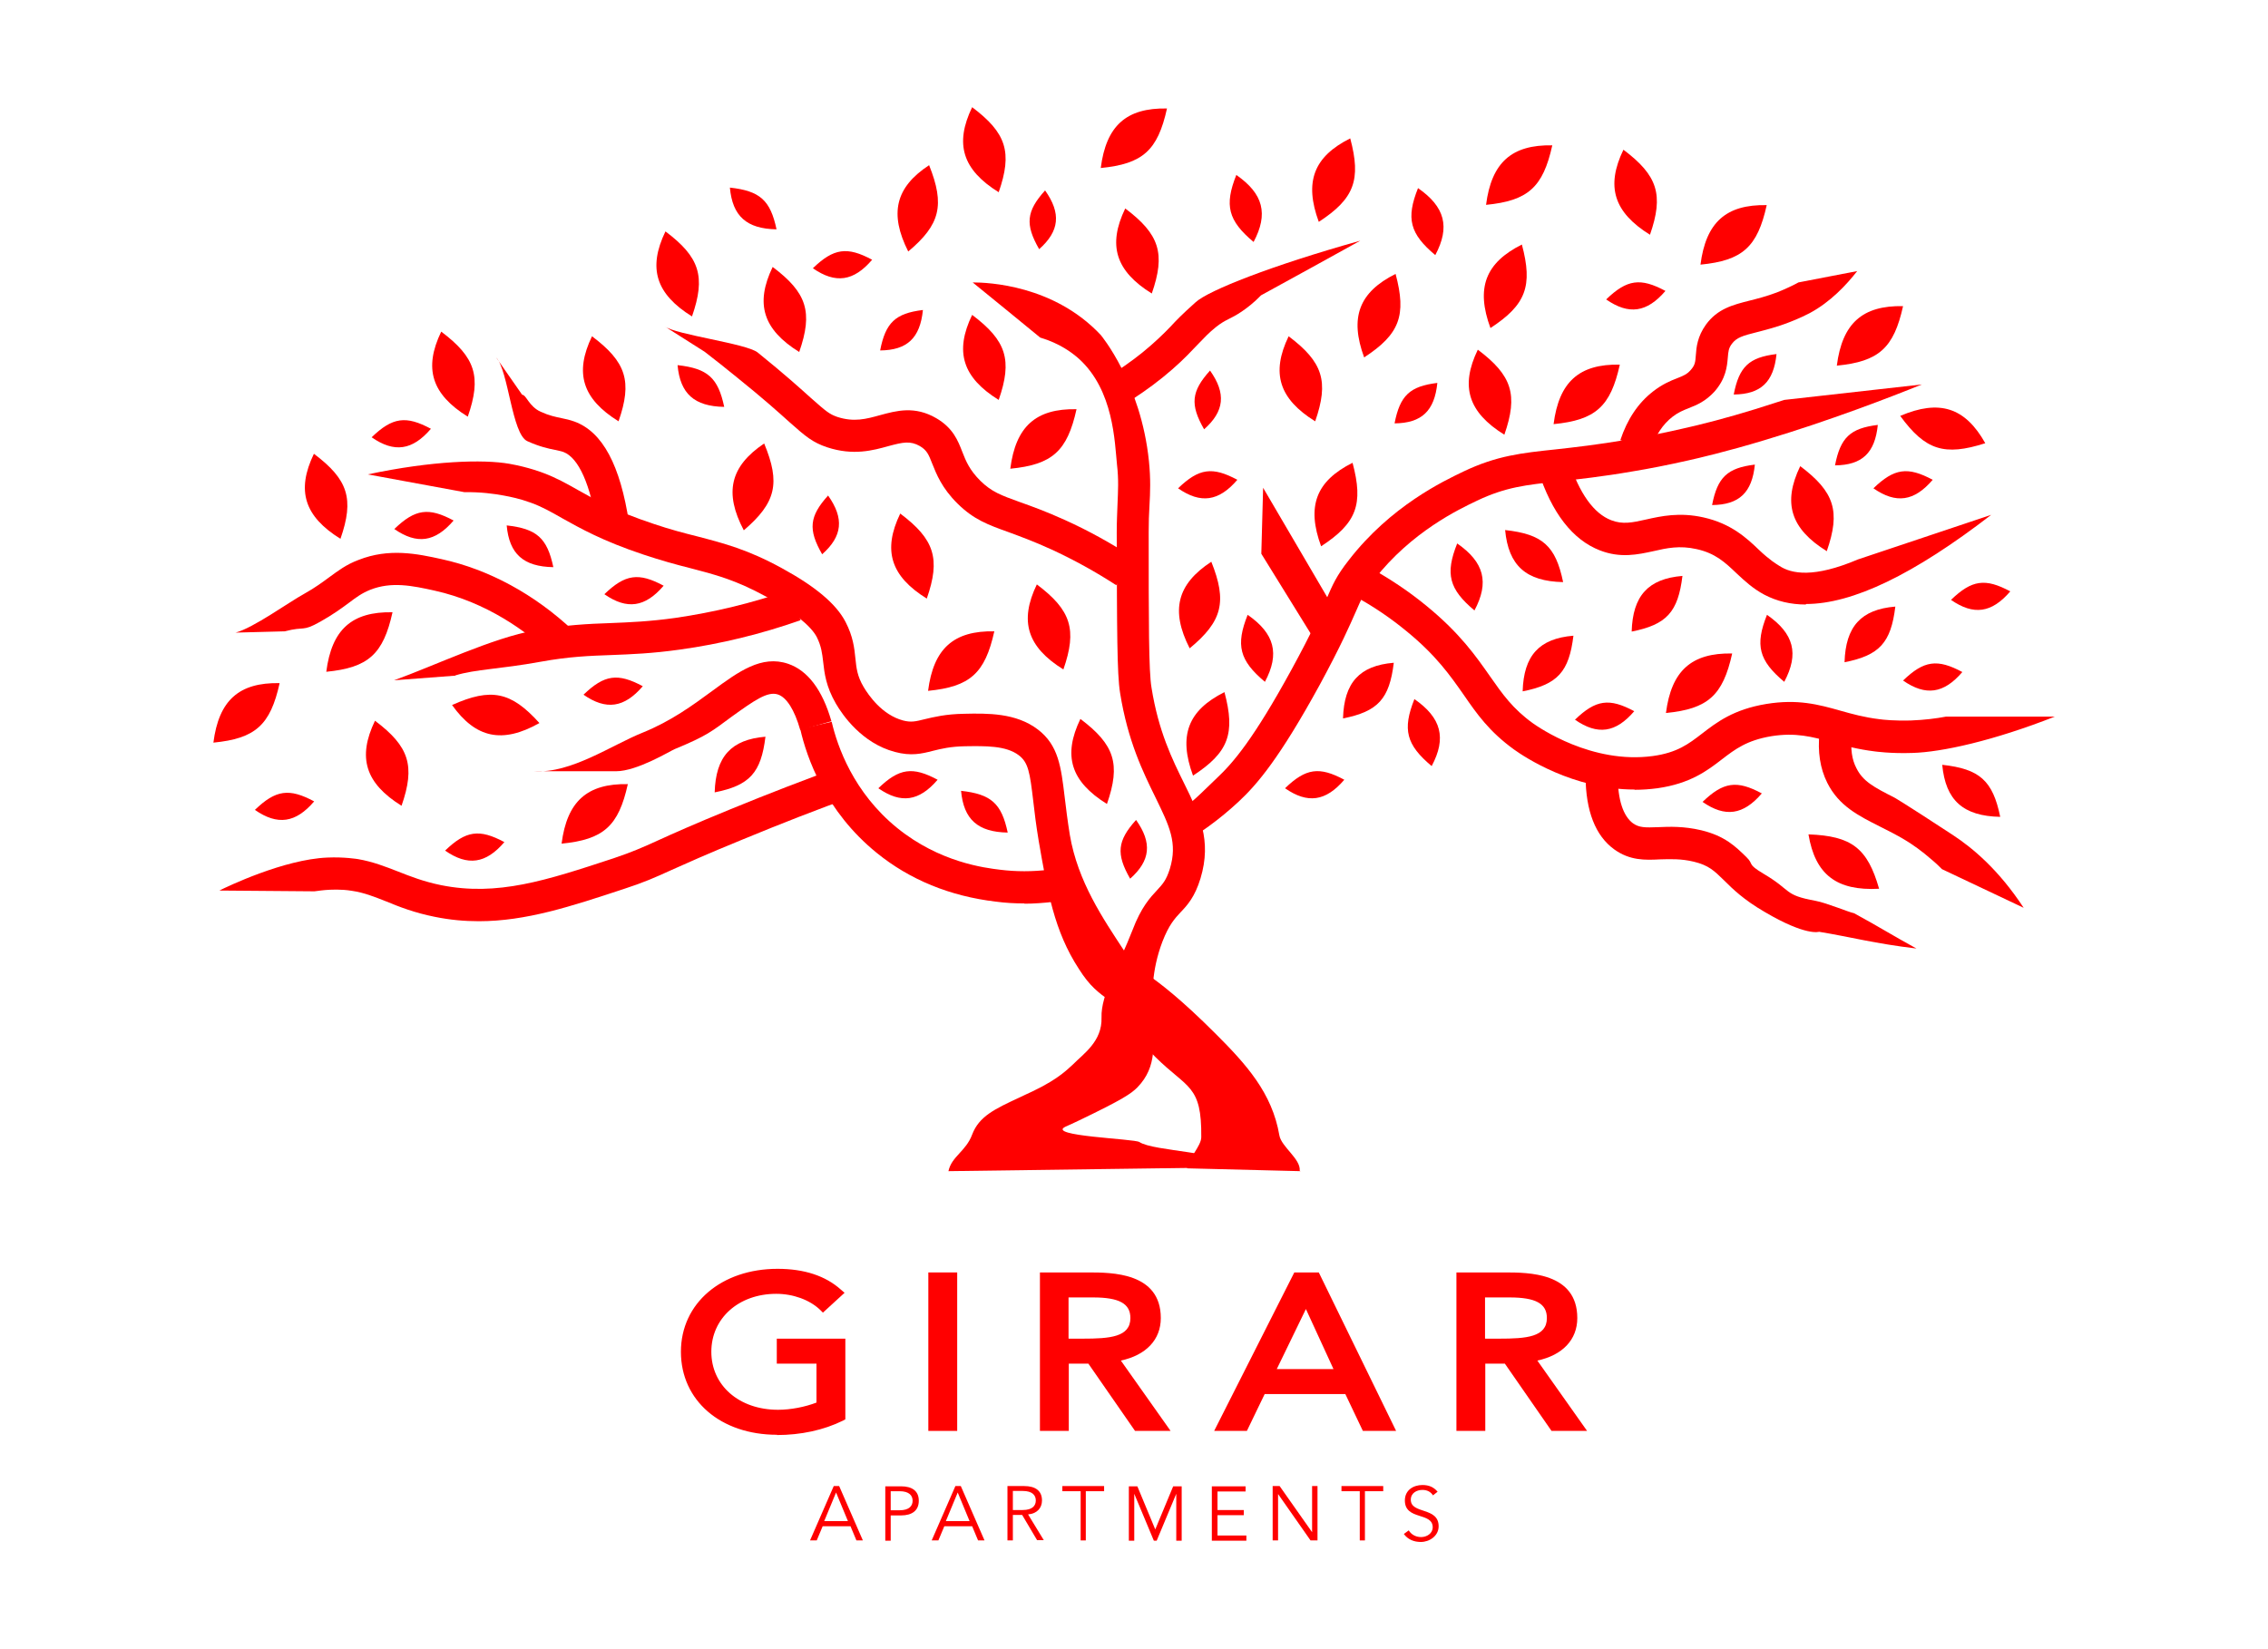 <?xml version="1.0" encoding="UTF-8"?>
<svg id="Layer_1" data-name="Layer 1" xmlns="http://www.w3.org/2000/svg" viewBox="0 0 88 64">
  <defs>
    <style>
      .cls-1 {
        fill: red;
      }
    </style>
  </defs>
  <g>
    <g>
      <g>
        <path class="cls-1" d="m32.64,54.97c-.76.37-1.63.54-2.5.54-2.07,0-3.56-1.23-3.56-3.06s1.59-3.06,3.59-3.06c.88,0,1.72.21,2.35.76l-.59.54c-.45-.43-1.14-.67-1.82-.67-1.53,0-2.68,1-2.68,2.42s1.12,2.42,2.76,2.42c.54,0,1.17-.12,1.66-.34v-1.78h-1.54v-.64h2.33v2.86Z"/>
        <path class="cls-1" d="m30.15,55.68c-2.19,0-3.73-1.33-3.73-3.22s1.58-3.22,3.75-3.22c1.03,0,1.86.27,2.46.81l.14.12-.84.77-.11-.11c-.41-.39-1.05-.62-1.7-.62-1.46,0-2.52.95-2.52,2.25s1.07,2.25,2.59,2.25c.49,0,1.05-.11,1.49-.28v-1.51h-1.54v-.97h2.66v3.13l-.09.05c-.75.37-1.64.56-2.57.56Zm.03-6.11c-1.98,0-3.42,1.22-3.42,2.89s1.4,2.89,3.39,2.89c.84,0,1.64-.17,2.33-.48v-2.59h-2v.31h1.54v2.06l-.1.04c-.5.22-1.15.35-1.72.35-1.7,0-2.93-1.09-2.93-2.58s1.2-2.58,2.85-2.58c.68,0,1.35.23,1.82.61l.34-.31c-.53-.4-1.23-.61-2.1-.61Z"/>
      </g>
      <g>
        <path class="cls-1" d="m36.18,49.55h.79v5.82h-.79v-5.82Z"/>
        <path class="cls-1" d="m37.14,55.53h-1.12v-6.15h1.12v6.15Zm-.79-.33h.46v-5.49h-.46v5.49Z"/>
      </g>
      <g>
        <path class="cls-1" d="m40.52,49.55h1.7c1.29,0,2.66.16,2.66,1.6,0,.85-.63,1.4-1.67,1.54l1.89,2.68h-.97l-1.81-2.61h-1.02v2.61h-.79v-5.82Zm.79,2.56h.71c.88,0,2.02,0,2.02-.96,0-.84-.84-.96-1.61-.96h-1.11v1.92Z"/>
        <path class="cls-1" d="m45.42,55.53h-1.38l-1.81-2.61h-.76v2.61h-1.12v-6.15h1.87c.92,0,2.82,0,2.82,1.77,0,.84-.57,1.44-1.55,1.65l1.93,2.73Zm-1.2-.33h.56l-1.87-2.64.27-.04c.97-.13,1.52-.63,1.52-1.37,0-1.19-1-1.44-2.49-1.44h-1.54v5.49h.46v-2.61h1.27l1.81,2.61Zm-2.21-2.92h-.87v-2.25h1.28c.49,0,1.78,0,1.78,1.13s-1.31,1.13-2.18,1.13Zm-.54-.33h.54c1.05,0,1.85-.06,1.85-.8,0-.56-.43-.8-1.45-.8h-.95v1.59Z"/>
      </g>
      <g>
        <path class="cls-1" d="m50.32,49.55h.74l2.84,5.82h-.92l-.68-1.43h-3.33l-.69,1.43h-.89l2.94-5.82Zm.36.89h-.02l-1.38,2.86h2.72l-1.32-2.86Z"/>
        <path class="cls-1" d="m54.17,55.53h-1.29l-.68-1.43h-3.13l-.69,1.43h-1.27l3.11-6.15h.95l3,6.15Zm-1.08-.33h.55l-2.67-5.49h-.54l-2.77,5.49h.52l.69-1.43h3.54l.68,1.43Zm-.83-1.74h-3.25l1.54-3.19h.23l1.47,3.19Zm-2.72-.33h2.2l-1.07-2.33-1.13,2.33Z"/>
      </g>
      <g>
        <path class="cls-1" d="m56.67,49.55h1.7c1.29,0,2.66.16,2.66,1.6,0,.85-.63,1.4-1.67,1.54l1.89,2.68h-.97l-1.81-2.61h-1.02v2.61h-.79v-5.82Zm.79,2.56h.71c.88,0,2.02,0,2.02-.96,0-.84-.84-.96-1.61-.96h-1.11v1.92Z"/>
        <path class="cls-1" d="m61.58,55.53h-1.38l-1.81-2.61h-.76v2.61h-1.12v-6.15h1.87c.92,0,2.82,0,2.82,1.77,0,.84-.57,1.44-1.55,1.65l1.93,2.73Zm-1.2-.33h.56l-1.87-2.64.27-.04c.97-.13,1.52-.63,1.52-1.37,0-1.19-1-1.44-2.49-1.44h-1.54v5.49h.46v-2.61h1.27l1.81,2.61Zm-2.21-2.92h-.87v-2.25h1.28c.49,0,1.78,0,1.78,1.13s-1.31,1.13-2.18,1.13Zm-.54-.33h.54c1.05,0,1.85-.06,1.85-.8,0-.56-.43-.8-1.45-.8h-.95v1.59Z"/>
      </g>
    </g>
    <g>
      <path class="cls-1" d="m31.68,59.78h-.25l.92-2.11h.21l.92,2.11h-.25l-.23-.55h-1.08l-.23.55Zm.31-.75h.91l-.46-1.11-.46,1.11Z"/>
      <path class="cls-1" d="m34.35,57.68h.61c.43,0,.69.18.69.56s-.26.57-.69.57h-.4v.98h-.21v-2.11Zm.21.93h.34c.38,0,.51-.17.51-.37s-.13-.37-.51-.37h-.34v.73Z"/>
      <path class="cls-1" d="m36.4,59.78h-.25l.92-2.11h.21l.92,2.11h-.25l-.23-.55h-1.08l-.23.55Zm.31-.75h.91l-.46-1.11-.46,1.11Z"/>
      <path class="cls-1" d="m39.3,59.78h-.21v-2.11h.65c.43,0,.69.18.69.56,0,.29-.19.51-.54.54l.61,1h-.26l-.58-.98h-.36v.98Zm0-1.18h.38c.38,0,.51-.17.51-.37s-.13-.37-.51-.37h-.38v.73Z"/>
      <path class="cls-1" d="m42.14,59.78h-.21v-1.91h-.71v-.2h1.62v.2h-.71v1.91Z"/>
      <path class="cls-1" d="m44.81,59.39l.71-1.71h.33v2.11h-.21v-1.82h0l-.76,1.82h-.11l-.76-1.82h0v1.82h-.21v-2.11h.33l.71,1.71Z"/>
      <path class="cls-1" d="m47.23,59.59h1.13v.2h-1.34v-2.11h1.31v.2h-1.09v.72h1.02v.2h-1.02v.8Z"/>
      <path class="cls-1" d="m50.91,59.46h0v-1.79h.21v2.11h-.27l-1.26-1.8h0v1.8h-.21v-2.11h.27l1.26,1.79Z"/>
      <path class="cls-1" d="m52.97,59.78h-.21v-1.91h-.71v-.2h1.62v.2h-.71v1.91Z"/>
      <path class="cls-1" d="m55.6,58.03c-.09-.14-.23-.21-.41-.21-.22,0-.45.12-.45.38,0,.57,1.08.27,1.08,1.03,0,.38-.36.61-.69.61-.26,0-.5-.09-.66-.31l.19-.14c.09.15.26.26.48.26s.45-.14.45-.38c0-.6-1.08-.26-1.08-1.04,0-.41.34-.6.68-.6.24,0,.43.07.59.26l-.19.15Z"/>
    </g>
  </g>
  <g>
    <g>
      <path class="cls-1" d="m50.46,45.45l-4.4-.11c.03-.36.55-.86.55-1.21.02-2.04-.53-1.87-1.78-3.11-1.32-1.31-1.28-1.82-1.74-2.16-.48-.35-.8-.58-1.23-1.26-.96-1.47-1.22-3.02-1.56-4.98-.1-.6-.16-1.1-.21-1.54-.13-1.1-.19-1.49-.56-1.77-.5-.38-1.3-.36-2.08-.35-.58.01-.94.1-1.26.18-.43.11-.84.21-1.47.04-1.28-.34-2.03-1.43-2.29-1.88-.38-.66-.44-1.16-.49-1.61-.04-.34-.07-.61-.25-.97-.23-.44-.93-1-1.97-1.57-1.19-.65-1.97-.85-2.97-1.11-.52-.13-1.1-.29-1.79-.52-1.59-.53-2.45-1.02-3.15-1.41-.42-.24-.77-.44-1.21-.6-.44-.16-.79-.23-1.06-.28-.38-.07-.9-.14-1.52-.13-1.25-.23-2.5-.46-3.75-.69,2.49-.53,4.48-.59,5.5-.41.74.13,1.3.35,1.3.35.51.19.92.42,1.36.67.68.38,1.45.82,2.93,1.31.65.22,1.19.36,1.71.49,1.03.27,1.93.5,3.25,1.22,1.32.72,2.13,1.4,2.49,2.1.29.56.34,1.01.38,1.41.04.38.07.69.32,1.11.19.32.71,1.08,1.53,1.3.31.08.48.04.84-.05.34-.08.81-.2,1.53-.21.9-.02,2.01-.04,2.86.61.8.61.9,1.45,1.04,2.62.05.42.11.91.2,1.47.31,1.82,1.29,3.25,2.11,4.5.31.48.49.61.93.93.49.36,1.24.91,2.62,2.29,1.18,1.18,2.19,2.29,2.47,3.94.08.45.83.91.79,1.37Z"/>
      <path class="cls-1" d="m23.17,20.5c-.25-1.69-.72-2.74-1.31-2.96-.08-.03-.19-.05-.32-.08-.26-.05-.62-.13-1.08-.34-.6-.27-.73-2.74-1.21-3.25l1.01,1.45c.16,0,.26.45.72.66.33.15.58.2.82.25.16.03.32.07.49.13,1.09.4,1.78,1.69,2.12,3.95l-1.24.19Z"/>
      <path class="cls-1" d="m17.67,26.22l-2.38.18c1.58-.57,3.81-1.64,5.47-1.94,1.19-.21,2.07-.25,2.93-.28.74-.03,1.51-.06,2.51-.2,1.51-.22,3.01-.58,4.45-1.09l.41,1.18c-1.51.53-3.09.92-4.69,1.14-1.07.15-1.87.18-2.64.21-.85.03-1.65.06-2.75.26-1.59.29-2.53.29-3.31.53Z"/>
      <path class="cls-1" d="m18.58,35.75c-.56,0-1.12-.05-1.71-.17-.8-.16-1.38-.39-1.89-.6-.46-.18-.85-.34-1.33-.41-.42-.07-.82-.04-.87-.04-.23.01-.42.04-.58.06l-3.69-.03c.3-.15,2.5-1.21,4.19-1.28.65-.03,1.19.06,1.19.06.58.1,1.06.29,1.55.48.48.19.99.39,1.67.53,2.19.44,4.08-.18,6.69-1.04.74-.25,1.1-.41,1.74-.7.57-.26,1.35-.61,2.79-1.2,1.46-.6,2.94-1.17,4.4-1.7l.43,1.18c-1.44.52-2.9,1.09-4.35,1.69-1.42.58-2.19.93-2.75,1.18-.66.3-1.06.48-1.86.74-2.06.68-3.79,1.25-5.62,1.25Z"/>
      <path class="cls-1" d="m20.73,29.93c1.43.09,3.01-1.02,4.21-1.5,1.11-.45,1.95-1.07,2.7-1.62,1.02-.75,1.91-1.4,2.94-1.05.76.26,1.33,1.01,1.68,2.23l-1.21.34c-.22-.78-.53-1.27-.87-1.38-.4-.13-.91.23-1.8.87-.76.56-.94.73-2.2,1.25-.19.08-1.46.86-2.28.86"/>
      <path class="cls-1" d="m21.38,25.39c-.94-.88-2.49-2.02-4.52-2.47-.86-.19-1.67-.36-2.5-.03-.32.13-.54.29-.83.51-.27.2-.61.45-1.11.73-.71.4-.57.16-1.37.37l-1.91.05c.69-.18,2.05-1.17,2.67-1.51.43-.24.72-.46.98-.65.33-.24.64-.48,1.12-.66,1.19-.47,2.28-.24,3.23-.03,1.83.4,3.6,1.36,5.11,2.78l-.86.91Z"/>
      <path class="cls-1" d="m36.8,45.45c.12-.57.68-.77.92-1.42.27-.71.87-.99,1.86-1.45.15-.07.31-.15.49-.23,1.07-.51,1.4-.91,1.56-1.04.4-.41,1.14-.89,1.11-1.82-.03-.9.67-2.02,1.2-3.39.34-.9.69-1.27.96-1.56.22-.24.35-.38.49-.82.31-1.01-.02-1.67-.55-2.76-.48-.98-1.08-2.19-1.38-4.07-.12-.73-.12-2.45-.13-6.23,0-.43.02-.78.03-1.09.02-.51.05-.95-.02-1.54-.09-.88-.13-2.88-1.47-4.1-.27-.24-.74-.6-1.51-.83-.87-.71-1.74-1.43-2.62-2.14.6,0,3.15.1,4.97,2.04,0,0,1.56,1.86,1.87,4.9.07.69.05,1.2.02,1.73-.02.31-.03.63-.03,1.02,0,3.49,0,5.41.11,6.04.27,1.69.8,2.77,1.27,3.72.58,1.18,1.08,2.19.63,3.68-.22.72-.51,1.04-.77,1.31-.23.25-.45.48-.71,1.15-.43,1.14-.4,2.07-.38,2.9.03.99.21,1.93-.59,2.75-.24.24-.55.46-2.28,1.29-.18.09-.35.16-.5.23-.8.37,2.67.47,2.86.6.56.37,3.36.37,3.65.98l-11.09.15Z"/>
      <polygon class="cls-1" points="51.08 24.95 48.94 21.49 49.01 18.93 52.15 24.29 51.08 24.95"/>
      <path class="cls-1" d="m45.63,32.88l-.22-1.2c.8-.44,1.15-.87,1.8-1.48.64-.6,1.43-1.52,2.91-4.23.81-1.48,1.13-2.23,1.35-2.73.24-.55.38-.89.87-1.51,1.63-2.1,3.67-3.06,4.44-3.43,1.3-.62,2.26-.72,3.58-.86.72-.08,1.62-.18,2.79-.38.59-.1,1.29-.23,2.11-.42.77-.17,1.74-.42,2.84-.76.45-.14.84-.27,1.13-.36,1.78-.2,3.56-.4,5.34-.6-1.21.49-3.59,1.41-6.1,2.16-1.52.46-2.62.71-2.93.78-.84.19-1.56.33-2.17.43-1.21.21-2.14.31-2.88.39-1.29.14-2.06.22-3.18.75-.69.33-2.54,1.2-3.99,3.06-.39.5-.48.71-.71,1.24-.23.52-.57,1.31-1.4,2.84-1.56,2.85-2.43,3.87-3.15,4.54-.73.68-1.55,1.28-2.44,1.77Z"/>
      <path class="cls-1" d="m70.07,23.46c-.6,0-1.13-.13-1.61-.38-.45-.24-.77-.54-1.08-.83-.44-.42-.82-.78-1.55-.94-.66-.15-1.16-.04-1.68.08-.6.13-1.27.28-2.07-.03-1.06-.41-1.87-1.45-2.4-3.1l1.19-.38c.41,1.27.97,2.05,1.65,2.31.44.17.82.09,1.35-.03.58-.13,1.3-.29,2.23-.08,1.07.24,1.67.8,2.14,1.25.43.41.69.56.8.63.47.31,1.33.48,3.05-.25,1.72-.58,3.45-1.15,5.17-1.73-3.01,2.32-5.38,3.46-7.19,3.46Z"/>
      <path class="cls-1" d="m63.42,30.64c-2.38,0-4.28-1.27-4.67-1.55-.97-.7-1.45-1.39-1.96-2.13-.52-.74-1.06-1.52-2.21-2.46-.63-.52-1.31-.98-2.03-1.37l.6-1.1c.78.43,1.53.93,2.22,1.5,1.29,1.06,1.9,1.94,2.44,2.71.49.7.88,1.26,1.67,1.83.23.16,2.28,1.59,4.65,1.27.95-.13,1.39-.47,1.91-.87.57-.44,1.22-.94,2.49-1.15,1.22-.2,2.03.02,2.88.26.46.13.93.26,1.51.33.13.02.61.07,1.23.05.53-.02.99-.08,1.36-.15,1.41,0,2.81,0,4.22,0-2.39.94-4.39,1.38-5.53,1.41-.83.03-1.46-.06-1.46-.06-.65-.08-1.18-.22-1.66-.36-.78-.21-1.4-.38-2.35-.23-.95.16-1.4.5-1.92.9-.57.44-1.23.94-2.5,1.12-.3.04-.59.06-.88.06Z"/>
      <path class="cls-1" d="m74.36,36.81c-1.61-.19-2.56-.45-3.78-.65,0,0-.5.18-2.11-.77-.81-.47-1.24-.89-1.58-1.23-.38-.37-.59-.58-1.17-.72-.5-.12-.91-.1-1.31-.09-.58.03-1.17.05-1.78-.39-.73-.53-1.1-1.49-1.11-2.84h1.25c0,.91.21,1.55.59,1.83.24.17.47.17.98.15.44-.02.99-.04,1.67.12.91.22,1.32.62,1.75,1.04.31.3,0,.25.67.65,1.12.66.76.82,2.02,1.05.43.08,1.28.44,1.49.48,1.01.55,1.42.82,2.42,1.37Z"/>
      <path class="cls-1" d="m75.35,33.73c-.09-.09-.22-.22-.4-.37-.78-.68-1.33-.94-2.02-1.29-.81-.41-1.58-.79-2.03-1.69-.28-.56-.38-1.21-.3-1.95l1.25.14c-.05.49,0,.9.18,1.24.25.51.68.74,1.47,1.14,0,0,.25.13,2.28,1.46.76.5,1.77,1.34,2.74,2.82-1.06-.5-2.11-1-3.17-1.5Z"/>
      <path class="cls-1" d="m64.06,17.47l-1.19-.39c.27-.81.69-1.44,1.27-1.89.36-.28.67-.41.93-.51.25-.1.38-.15.53-.32.17-.19.18-.31.2-.58.02-.3.06-.72.39-1.18.45-.62,1.05-.77,1.68-.93.32-.08.67-.17,1.07-.32.36-.14.71-.32.71-.32.06-.03.1-.05.13-.07.76-.15,1.52-.29,2.28-.44-.42.54-1.04,1.2-1.84,1.63-.38.2-.78.35-.78.35-.51.2-.93.3-1.27.39-.56.14-.79.21-.97.45-.13.17-.14.3-.16.54-.03.34-.07.81-.52,1.32-.35.38-.69.52-1,.64-.22.09-.4.16-.62.33-.38.29-.67.73-.85,1.29Z"/>
      <path class="cls-1" d="m43.94,15.51l-.68-1.06c.49-.32.97-.67,1.41-1.06.42-.37.69-.65.92-.9,0,0,.25-.27.8-.76.5-.46,2.96-1.43,6.39-2.39-1.28.71-2.57,1.42-3.85,2.12-.29.3-.56.5-.75.63-.46.31-.61.29-1.01.61-.26.21-.44.4-.67.64-.26.27-.54.58-1.01.99-.49.43-1.02.82-1.56,1.17Z"/>
      <path class="cls-1" d="m39.75,35.06c-.37,0-.74-.02-1.11-.07-1.78-.21-3.34-.85-4.62-1.89-1.99-1.61-2.72-3.7-2.97-4.81l1.22-.28c.22.95.84,2.74,2.54,4.12,1.65,1.34,3.41,1.55,3.98,1.62.63.08,1.28.08,1.92,0l.15,1.25c-.37.04-.74.07-1.11.07Z"/>
      <path class="cls-1" d="m43.31,22.71c-.8-.52-1.65-.99-2.52-1.39-.7-.32-1.23-.51-1.66-.67-.78-.28-1.34-.48-1.97-1.1-.62-.61-.83-1.16-.99-1.56-.14-.36-.21-.52-.48-.68-.37-.21-.65-.15-1.21,0-.61.17-1.37.38-2.38.05-.57-.19-.84-.42-1.47-.98-.4-.36-1.01-.91-2.03-1.73-.42-.34-.84-.68-1.26-1l-1.56-.99c.43.33,3.19.67,3.62,1.02,1.04.84,1.66,1.4,2.07,1.77.6.53.71.62,1.02.73.65.21,1.12.08,1.66-.07.63-.17,1.34-.37,2.18.12.65.38.84.87,1.01,1.31.14.36.28.7.7,1.12.44.43.8.56,1.52.82.45.16,1.01.36,1.76.7.93.42,1.83.92,2.68,1.48l-.69,1.05Z"/>
    </g>
    <g>
      <path class="cls-1" d="m43.85,34.1c-.55-.96-.5-1.47.23-2.28.63.89.56,1.58-.23,2.28Z"/>
      <path class="cls-1" d="m46.72,16.66c-.55-.96-.5-1.47.23-2.28.63.89.56,1.58-.23,2.28Z"/>
      <path class="cls-1" d="m40.32,9.67c-.55-.96-.5-1.47.23-2.28.63.89.56,1.58-.23,2.28Z"/>
      <path class="cls-1" d="m31.9,21.51c-.55-.96-.5-1.47.23-2.28.63.89.56,1.58-.23,2.28Z"/>
      <path class="cls-1" d="m67.27,15.31c.21-1.08.59-1.44,1.66-1.57-.11,1.09-.61,1.56-1.66,1.57Z"/>
      <path class="cls-1" d="m66.43,19.6c.21-1.08.59-1.44,1.66-1.57-.11,1.09-.61,1.56-1.66,1.57Z"/>
      <path class="cls-1" d="m71.2,18.06c.21-1.08.59-1.44,1.66-1.57-.11,1.09-.61,1.56-1.66,1.57Z"/>
      <path class="cls-1" d="m54.11,16.43c.21-1.08.59-1.44,1.66-1.57-.11,1.09-.61,1.56-1.66,1.57Z"/>
      <path class="cls-1" d="m34.15,13.6c.21-1.08.59-1.44,1.66-1.57-.11,1.09-.61,1.56-1.66,1.57Z"/>
      <path class="cls-1" d="m9.89,31.43c.81-.78,1.33-.85,2.3-.33-.72.84-1.42.94-2.3.33Z"/>
      <path class="cls-1" d="m61.11,27.93c.81-.78,1.33-.85,2.3-.33-.72.84-1.42.94-2.3.33Z"/>
      <path class="cls-1" d="m49.86,30.59c.81-.78,1.33-.85,2.3-.33-.72.84-1.42.94-2.3.33Z"/>
      <path class="cls-1" d="m22.64,26.96c.81-.78,1.33-.85,2.3-.33-.72.84-1.42.94-2.3.33Z"/>
      <path class="cls-1" d="m75.7,23.28c.81-.78,1.33-.85,2.3-.33-.72.84-1.42.94-2.3.33Z"/>
      <path class="cls-1" d="m14.42,16.97c.81-.78,1.33-.85,2.3-.33-.72.84-1.42.94-2.3.33Z"/>
      <path class="cls-1" d="m66.06,31.12c.81-.78,1.33-.85,2.3-.33-.72.84-1.42.94-2.3.33Z"/>
      <path class="cls-1" d="m73.84,26.41c.81-.78,1.33-.85,2.3-.33-.72.84-1.42.94-2.3.33Z"/>
      <path class="cls-1" d="m45.71,18.95c.81-.78,1.33-.85,2.3-.33-.72.84-1.42.94-2.3.33Z"/>
      <path class="cls-1" d="m15.3,20.53c.81-.78,1.33-.85,2.3-.33-.72.84-1.42.94-2.3.33Z"/>
      <path class="cls-1" d="m23.45,23.06c.81-.78,1.33-.85,2.3-.33-.72.84-1.42.94-2.3.33Z"/>
      <path class="cls-1" d="m17.27,33.01c.81-.78,1.33-.85,2.3-.33-.72.84-1.42.94-2.3.33Z"/>
      <path class="cls-1" d="m62.32,11.62c.81-.78,1.33-.85,2.3-.33-.72.84-1.42.94-2.3.33Z"/>
      <path class="cls-1" d="m34.08,30.59c.81-.78,1.33-.85,2.3-.33-.72.84-1.42.94-2.3.33Z"/>
      <path class="cls-1" d="m31.54,10.41c.81-.78,1.33-.85,2.3-.33-.72.84-1.42.94-2.3.33Z"/>
      <path class="cls-1" d="m72.69,18.95c.81-.78,1.33-.85,2.3-.33-.72.84-1.42.94-2.3.33Z"/>
      <path class="cls-1" d="m47.51,26.86c.43,1.61.16,2.34-1.22,3.24-.57-1.55-.2-2.53,1.22-3.24Z"/>
      <path class="cls-1" d="m59.05,9.49c.43,1.61.16,2.34-1.22,3.24-.57-1.55-.2-2.53,1.22-3.24Z"/>
      <path class="cls-1" d="m52.39,5.37c.43,1.61.16,2.34-1.22,3.24-.57-1.55-.2-2.53,1.22-3.24Z"/>
      <path class="cls-1" d="m54.15,10.63c.43,1.61.16,2.34-1.22,3.24-.57-1.55-.2-2.53,1.22-3.24Z"/>
      <path class="cls-1" d="m77.03,17.2c-1.59.51-2.33.27-3.3-1.06,1.52-.65,2.52-.33,3.3,1.06Z"/>
      <path class="cls-1" d="m52.48,17.96c.43,1.61.16,2.34-1.22,3.24-.57-1.55-.2-2.53,1.22-3.24Z"/>
      <path class="cls-1" d="m65.28,22.35c-.17,1.4-.61,1.89-1.97,2.16.04-1.39.64-2.05,1.97-2.16Z"/>
      <path class="cls-1" d="m54.08,25.72c-.17,1.4-.61,1.89-1.97,2.16.04-1.39.64-2.05,1.97-2.16Z"/>
      <path class="cls-1" d="m61.05,24.67c-.17,1.4-.61,1.89-1.97,2.16.04-1.39.64-2.05,1.97-2.16Z"/>
      <path class="cls-1" d="m73.54,23.54c-.17,1.4-.61,1.89-1.97,2.16.04-1.39.64-2.05,1.97-2.16Z"/>
      <path class="cls-1" d="m29.7,28.59c-.17,1.4-.61,1.89-1.97,2.16.04-1.39.64-2.05,1.97-2.16Z"/>
      <path class="cls-1" d="m38.58,24.5c-.36,1.63-.94,2.15-2.57,2.31.21-1.64.99-2.34,2.57-2.31Z"/>
      <path class="cls-1" d="m68.55,7.96c-.36,1.63-.94,2.15-2.57,2.31.21-1.64.99-2.34,2.57-2.31Z"/>
      <path class="cls-1" d="m45.28,4.21c-.36,1.63-.94,2.15-2.57,2.31.21-1.64.99-2.34,2.57-2.31Z"/>
      <path class="cls-1" d="m62.85,14.15c-.36,1.63-.94,2.15-2.57,2.31.21-1.64.99-2.34,2.57-2.31Z"/>
      <path class="cls-1" d="m60.23,5.64c-.36,1.63-.94,2.15-2.57,2.31.21-1.64.99-2.34,2.57-2.31Z"/>
      <path class="cls-1" d="m29.65,17.21c.64,1.54.46,2.3-.79,3.37-.77-1.46-.53-2.48.79-3.37Z"/>
      <path class="cls-1" d="m67.21,25.36c-.36,1.63-.94,2.15-2.57,2.31.21-1.64.99-2.34,2.57-2.31Z"/>
      <path class="cls-1" d="m41.77,15.88c-.36,1.63-.94,2.15-2.57,2.31.21-1.64.99-2.34,2.57-2.31Z"/>
      <path class="cls-1" d="m24.36,30.43c-.36,1.63-.94,2.15-2.57,2.31.21-1.64.99-2.34,2.57-2.31Z"/>
      <path class="cls-1" d="m15.23,23.76c-.36,1.63-.94,2.15-2.57,2.31.21-1.64.99-2.34,2.57-2.31Z"/>
      <path class="cls-1" d="m10.85,26.51c-.36,1.63-.94,2.15-2.57,2.31.21-1.64.99-2.34,2.57-2.31Z"/>
      <path class="cls-1" d="m73.84,11.88c-.36,1.63-.94,2.15-2.57,2.31.21-1.64.99-2.34,2.57-2.31Z"/>
      <path class="cls-1" d="m47,21.8c.62,1.55.43,2.31-.84,3.36-.75-1.47-.49-2.49.84-3.36Z"/>
      <path class="cls-1" d="m36.05,6.41c.62,1.55.43,2.31-.81,3.35-.74-1.47-.5-2.49.81-3.35Z"/>
      <path class="cls-1" d="m37.29,30.69c1.17.13,1.57.49,1.81,1.62-1.16-.02-1.71-.51-1.81-1.62Z"/>
      <path class="cls-1" d="m28.32,7.28c1.17.13,1.57.49,1.81,1.62-1.16-.02-1.71-.51-1.81-1.62Z"/>
      <path class="cls-1" d="m19.66,20.39c1.17.13,1.57.49,1.81,1.62-1.16-.02-1.71-.51-1.81-1.62Z"/>
      <path class="cls-1" d="m26.29,14.17c1.17.13,1.57.49,1.81,1.62-1.16-.02-1.71-.51-1.81-1.62Z"/>
      <path class="cls-1" d="m58.4,20.57c1.45.16,1.96.61,2.25,2.02-1.44-.03-2.12-.64-2.25-2.02Z"/>
      <path class="cls-1" d="m75.36,29.68c1.45.16,1.96.61,2.25,2.02-1.44-.03-2.12-.64-2.25-2.02Z"/>
      <path class="cls-1" d="m41.92,27.9c1.33,1,1.57,1.75,1.03,3.3-1.4-.87-1.72-1.87-1.03-3.3Z"/>
      <path class="cls-1" d="m43.66,8.09c1.33,1,1.57,1.75,1.03,3.3-1.4-.87-1.72-1.87-1.03-3.3Z"/>
      <path class="cls-1" d="m40.23,22.68c1.33,1,1.57,1.75,1.03,3.3-1.4-.87-1.72-1.87-1.03-3.3Z"/>
      <path class="cls-1" d="m25.82,8.98c1.33,1,1.57,1.75,1.03,3.3-1.4-.87-1.72-1.87-1.03-3.3Z"/>
      <path class="cls-1" d="m17.12,12.87c1.33,1,1.57,1.75,1.03,3.3-1.4-.87-1.72-1.87-1.03-3.3Z"/>
      <path class="cls-1" d="m50,13.05c1.33,1,1.57,1.75,1.03,3.3-1.4-.87-1.72-1.87-1.03-3.3Z"/>
      <path class="cls-1" d="m34.93,19.93c1.33,1,1.57,1.75,1.03,3.3-1.4-.87-1.72-1.87-1.03-3.3Z"/>
      <path class="cls-1" d="m22.97,13.05c1.33,1,1.57,1.75,1.03,3.3-1.4-.87-1.72-1.87-1.03-3.3Z"/>
      <path class="cls-1" d="m57.34,13.57c1.33,1,1.57,1.75,1.03,3.3-1.4-.87-1.72-1.87-1.03-3.3Z"/>
      <path class="cls-1" d="m17.54,27.36c1.52-.68,2.29-.52,3.39.7-1.44.81-2.47.59-3.39-.7Z"/>
      <path class="cls-1" d="m37.72,12.22c1.33,1,1.57,1.75,1.03,3.3-1.4-.87-1.72-1.87-1.03-3.3Z"/>
      <path class="cls-1" d="m37.72,4.16c1.33,1,1.57,1.75,1.03,3.3-1.4-.87-1.72-1.87-1.03-3.3Z"/>
      <path class="cls-1" d="m12.18,17.61c1.33,1,1.57,1.75,1.03,3.3-1.4-.87-1.72-1.87-1.03-3.3Z"/>
      <path class="cls-1" d="m14.55,27.97c1.33,1,1.57,1.75,1.03,3.3-1.4-.87-1.72-1.87-1.03-3.3Z"/>
      <path class="cls-1" d="m69.85,18.09c1.33,1,1.57,1.75,1.03,3.3-1.4-.87-1.72-1.87-1.03-3.3Z"/>
      <path class="cls-1" d="m70.17,32.38c1.67.06,2.29.53,2.74,2.11-1.65.09-2.48-.55-2.74-2.11Z"/>
      <path class="cls-1" d="m29.98,10.36c1.33,1,1.57,1.75,1.03,3.3-1.4-.87-1.72-1.87-1.03-3.3Z"/>
      <path class="cls-1" d="m62.99,5.81c1.33,1,1.57,1.75,1.03,3.3-1.4-.87-1.72-1.87-1.03-3.3Z"/>
      <path class="cls-1" d="m49.08,26.46c-.99-.83-1.14-1.42-.67-2.6,1.05.73,1.25,1.51.67,2.6Z"/>
      <path class="cls-1" d="m57.21,23.69c-.99-.83-1.14-1.42-.67-2.6,1.05.73,1.25,1.51.67,2.6Z"/>
      <path class="cls-1" d="m55.55,29.73c-.99-.83-1.14-1.42-.67-2.6,1.05.73,1.25,1.51.67,2.6Z"/>
      <path class="cls-1" d="m69.23,26.46c-.99-.83-1.14-1.42-.67-2.6,1.05.73,1.25,1.51.67,2.6Z"/>
      <path class="cls-1" d="m55.69,9.9c-.99-.83-1.14-1.42-.67-2.6,1.05.73,1.25,1.51.67,2.6Z"/>
      <path class="cls-1" d="m48.64,9.39c-.99-.83-1.14-1.42-.67-2.6,1.05.73,1.25,1.51.67,2.6Z"/>
    </g>
  </g>
</svg>